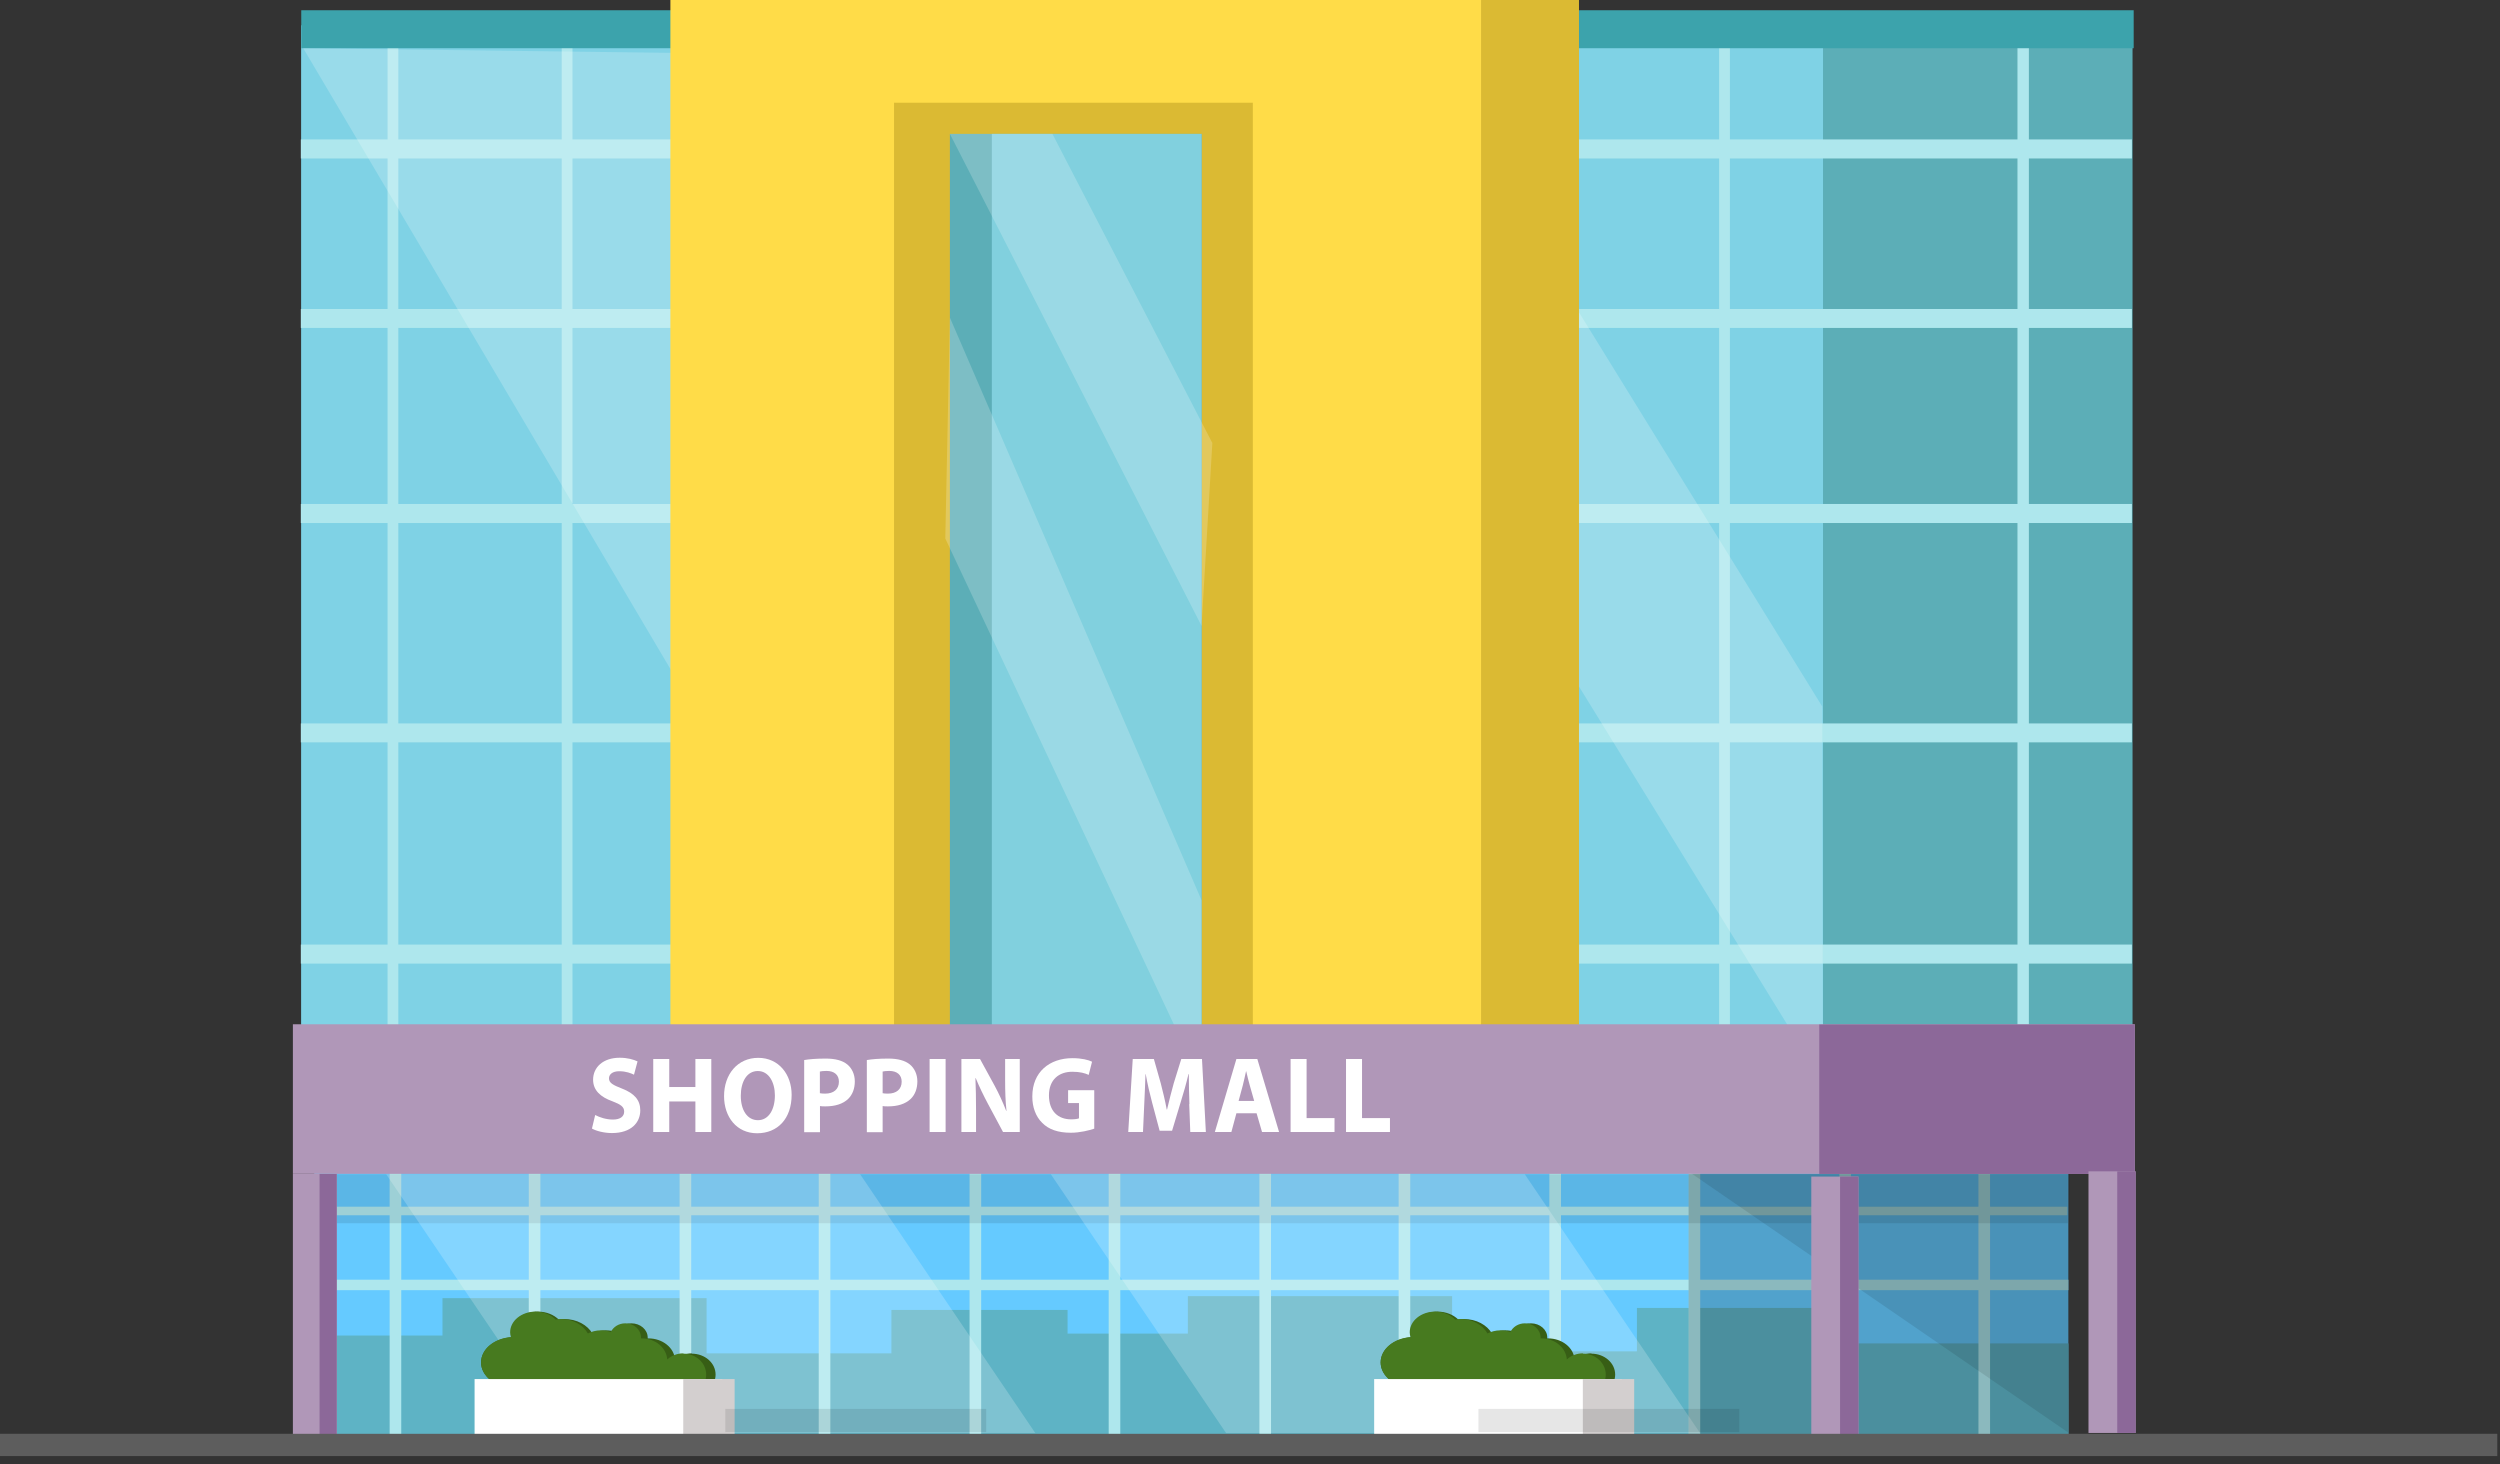 <svg width="239" height="140" viewBox="0 0 239 140" fill="none" xmlns="http://www.w3.org/2000/svg">
<rect x="0" y="0" width="239" height="140" fill="#333333" stroke="none"/>
<g clip-path="url(#clip0_213_3042)">
<path d="M203.87 2.43H28.8V103.48H203.87V2.43Z" fill="#5CAEB7"/>
<path d="M174.28 2.43H28.8V103.48H174.28V2.43Z" fill="#7FD2E5"/>
<path d="M38.08 2.07H37.05V104.1H38.08V2.07Z" fill="#AEE7ED"/>
<path d="M72.11 2.07H71.08V104.1H72.11V2.07Z" fill="#AEE7ED"/>
<path d="M54.73 2.07H53.7V104.1H54.73V2.07Z" fill="#AEE7ED"/>
<path d="M112.33 2.07H111.3V104.1H112.33V2.07Z" fill="#81D0DE"/>
<path d="M150.49 2.07H149.46V104.1H150.49V2.07Z" fill="#AEE7ED"/>
<path d="M165.38 2.07H164.35V104.1H165.38V2.07Z" fill="#AEE7ED"/>
<path d="M193.96 1.71H192.87V104.1H193.96V1.71Z" fill="#AEE7ED"/>
<path d="M203.81 13.33H28.76V15.15H203.81V13.33Z" fill="#AEE7ED"/>
<path d="M203.81 48.18H28.76V50H203.81V48.18Z" fill="#AEE7ED"/>
<path d="M203.81 29.54H28.76V31.35H203.81V29.54Z" fill="#AEE7ED"/>
<path d="M203.81 69.16H28.76V70.97H203.81V69.16Z" fill="#AEE7ED"/>
<path d="M203.81 90.3H28.76V92.12H203.81V90.3Z" fill="#AEE7ED"/>
<path d="M203.98 0.98H28.8V4.61H203.98V0.98Z" fill="#3CA3AC"/>
<path opacity="0.2" d="M113.36 4.61L174.27 103.48L174.21 67.55L135.37 4.61H113.36Z" fill="white"/>
<path opacity="0.2" d="M28.99 4.61L87.4 103.37L128.61 104.1L67.61 5.1L28.99 4.61Z" fill="white"/>
<path opacity="0.2" d="M82.86 4.61L140.35 103.48L140.29 67.55L103.63 4.61H82.86Z" fill="white"/>
<path d="M142.94 0H64.09V103.56H142.94V0Z" fill="#FFDC48"/>
<path d="M150.95 0H141.59V103.56H150.95V0Z" fill="#DBBA33"/>
<path d="M119.77 9.82H85.47V103.56H119.77V9.82Z" fill="#DBBA33"/>
<path d="M114.87 12.8H90.81V103.56H114.87V12.8Z" fill="#5CAEB7"/>
<path d="M114.87 12.8H94.82V103.56H114.87V12.8Z" fill="#81D0DE"/>
<path opacity="0.2" d="M90.81 12.8L114.87 59.84L115.9 42.35L100.61 12.8H90.81Z" fill="white"/>
<path opacity="0.2" d="M90.37 51.48L114.87 103.56V86.07L90.81 30.36L90.37 51.48Z" fill="white"/>
<path d="M174.35 102.28H28.64V108.33H174.35V102.28Z" fill="#EDEDEF"/>
<path d="M193.91 102.28H174.1V108.33H193.91V102.28Z" fill="#CFCFD1"/>
<path d="M197.73 111.89H30.04V138.06H197.73V111.89Z" fill="#65CAFF"/>
<g opacity="0.8">
<path d="M197.74 128.43H173.33V125.04H156.49V129.19H138.82V123.91H113.56V127.49H102.06V125.23H85.22V129.38H67.55V124.1H42.3V127.68H30.23V137.86L197.74 138.06V128.43Z" fill="#5CAEB7"/>
</g>
<path d="M38.36 111.89H37.25V138.06H38.36V111.89Z" fill="#AEE7ED"/>
<path d="M51.66 111.89H50.55V138.06H51.66V111.89Z" fill="#AEE7ED"/>
<path d="M66.08 111.89H64.97V138.06H66.08V111.89Z" fill="#AEE7ED"/>
<path d="M79.38 111.89H78.27V138.06H79.38V111.89Z" fill="#AEE7ED"/>
<path d="M93.8 111.89H92.69V138.06H93.8V111.89Z" fill="#AEE7ED"/>
<path d="M107.1 111.89H105.99V138.06H107.1V111.89Z" fill="#AEE7ED"/>
<path d="M121.51 111.89H120.4V138.06H121.51V111.89Z" fill="#AEE7ED"/>
<path d="M134.82 111.89H133.71V138.06H134.82V111.89Z" fill="#AEE7ED"/>
<path d="M149.23 111.89H148.12V138.06H149.23V111.89Z" fill="#AEE7ED"/>
<path d="M162.54 111.89H161.43V138.06H162.54V111.89Z" fill="#AEE7ED"/>
<path d="M176.95 111.89H175.84V138.06H176.95V111.89Z" fill="#AEE7ED"/>
<path d="M190.25 111.89H189.14V138.06H190.25V111.89Z" fill="#AEE7ED"/>
<path d="M197.64 115.36H30.04V116.18H197.64V115.36Z" fill="#AEE7ED"/>
<path d="M197.73 122.34H30.04V123.34H197.73V122.34Z" fill="#AEE7ED"/>
<path opacity="0.2" d="M197.73 112.23H161.43V138.06H197.73V112.23Z" fill="black"/>
<path opacity="0.1" d="M161.58 112.1L197.69 136.93L197.88 112.1H161.58Z" fill="black"/>
<path opacity="0.1" d="M197.69 112.26H29.81V116.94H197.69V112.26Z" fill="black"/>
<path opacity="0.2" d="M98.98 137.01H53.68L36.92 112.26H82.23L98.98 137.01Z" fill="white"/>
<path opacity="0.2" d="M162.53 137.01H117.22L100.46 112.26H145.77L162.53 137.01Z" fill="white"/>
<path d="M204.09 97.92H28V112.22H204.09V97.92Z" fill="#B097B8"/>
<path d="M56.91 106.6C57.32 106.82 57.95 107.03 58.6 107.03C59.3 107.03 59.67 106.73 59.67 106.27C59.67 105.81 59.35 105.59 58.54 105.28C57.42 104.88 56.7 104.24 56.7 103.22C56.7 102.03 57.66 101.12 59.24 101.12C60 101.12 60.56 101.29 60.95 101.47L60.61 102.74C60.34 102.61 59.86 102.41 59.2 102.41C58.54 102.41 58.22 102.72 58.22 103.09C58.22 103.53 58.6 103.73 59.47 104.07C60.65 104.53 61.21 105.17 61.21 106.15C61.21 107.32 60.34 108.32 58.5 108.32C57.73 108.32 56.97 108.11 56.59 107.89L56.9 106.59L56.91 106.6Z" fill="white"/>
<path d="M63.98 101.24V103.92H66.48V101.24H68V108.22H66.48V105.3H63.98V108.22H62.45V101.24H63.98Z" fill="white"/>
<path d="M75.68 104.66C75.68 106.95 74.34 108.34 72.38 108.34C70.42 108.34 69.22 106.78 69.22 104.79C69.22 102.7 70.51 101.13 72.49 101.13C74.47 101.13 75.68 102.74 75.68 104.66ZM70.82 104.76C70.82 106.13 71.44 107.09 72.46 107.09C73.48 107.09 74.08 106.08 74.08 104.72C74.08 103.47 73.5 102.39 72.45 102.39C71.4 102.39 70.82 103.41 70.82 104.76Z" fill="white"/>
<path d="M76.88 101.34C77.35 101.26 78.01 101.2 78.94 101.2C79.87 101.2 80.55 101.39 81 101.76C81.43 102.11 81.72 102.69 81.72 103.38C81.72 104.07 81.5 104.64 81.1 105.04C80.58 105.55 79.81 105.77 78.91 105.77C78.71 105.77 78.53 105.77 78.39 105.74V108.24H76.88V101.35V101.34ZM78.38 104.51C78.51 104.54 78.67 104.55 78.89 104.55C79.7 104.55 80.2 104.13 80.2 103.41C80.2 102.77 79.77 102.38 79.01 102.38C78.7 102.38 78.49 102.41 78.38 102.44V104.5V104.51Z" fill="white"/>
<path d="M82.87 101.34C83.34 101.26 84 101.2 84.92 101.2C85.84 101.2 86.53 101.39 86.98 101.76C87.41 102.11 87.7 102.69 87.7 103.38C87.7 104.07 87.48 104.64 87.08 105.04C86.56 105.55 85.79 105.77 84.9 105.77C84.7 105.77 84.52 105.77 84.38 105.74V108.24H82.87V101.35V101.34ZM84.38 104.51C84.51 104.54 84.67 104.55 84.89 104.55C85.7 104.55 86.2 104.13 86.2 103.41C86.2 102.77 85.77 102.38 85.01 102.38C84.7 102.38 84.49 102.41 84.38 102.44V104.5V104.51Z" fill="white"/>
<path d="M90.4 101.24V108.22H88.87V101.24H90.4Z" fill="white"/>
<path d="M91.91 108.22V101.24H93.69L95.09 103.8C95.49 104.54 95.89 105.41 96.19 106.19H96.22C96.12 105.27 96.09 104.33 96.09 103.28V101.24H97.49V108.22H95.89L94.45 105.53C94.05 104.78 93.61 103.88 93.28 103.07H93.25C93.29 104 93.31 104.99 93.31 106.12V108.22H91.91Z" fill="white"/>
<path d="M104.61 107.9C104.14 108.06 103.25 108.29 102.37 108.29C101.14 108.29 100.25 107.97 99.64 107.35C99.02 106.75 98.68 105.84 98.69 104.81C98.69 102.49 100.33 101.16 102.53 101.16C103.4 101.16 104.07 101.33 104.4 101.5L104.08 102.76C103.71 102.59 103.25 102.46 102.51 102.46C101.24 102.46 100.28 103.21 100.28 104.72C100.28 106.23 101.15 107.01 102.4 107.01C102.75 107.01 103.03 106.97 103.15 106.91V105.45H102.11V104.22H104.61V107.9Z" fill="white"/>
<path d="M113.71 105.55C113.68 104.71 113.65 103.7 113.65 102.68H113.62C113.41 103.57 113.13 104.56 112.87 105.38L112.05 108.1H110.86L110.14 105.4C109.92 104.58 109.69 103.59 109.53 102.68H109.51C109.47 103.62 109.44 104.7 109.39 105.57L109.27 108.22H107.86L108.29 101.24H110.31L110.97 103.57C111.18 104.38 111.39 105.25 111.54 106.07H111.57C111.76 105.26 111.99 104.34 112.21 103.56L112.93 101.24H114.91L115.28 108.22H113.79L113.69 105.55H113.71Z" fill="white"/>
<path d="M118.2 106.43L117.72 108.22H116.14L118.2 101.24H120.2L122.28 108.22H120.65L120.13 106.43H118.21H118.2ZM119.9 105.25L119.48 103.77C119.36 103.36 119.24 102.84 119.14 102.42H119.12C119.02 102.84 118.92 103.37 118.81 103.77L118.41 105.25H119.9Z" fill="white"/>
<path d="M123.38 101.24H124.91V106.89H127.58V108.22H123.38V101.24Z" fill="white"/>
<path d="M128.68 101.24H130.21V106.89H132.88V108.22H128.68V101.24Z" fill="white"/>
<path d="M204.08 97.94H173.92V112.23H204.08V97.94Z" fill="#8C6899"/>
<path d="M32.2 112.23H28V137.24H32.2V112.23Z" fill="#B097B8"/>
<path d="M32.19 112.23H30.55V137.24H32.19V112.23Z" fill="#8C6899"/>
<path d="M177.67 112.48H173.16V137.49H177.67V112.48Z" fill="#B097B8"/>
<path d="M177.67 112.48H175.91V137.49H177.67V112.48Z" fill="#8C6899"/>
<path d="M204.17 111.98H199.66V136.99H204.17V111.98Z" fill="#B097B8"/>
<path d="M204.17 111.98H202.41V136.99H204.17V111.98Z" fill="#8C6899"/>
<path d="M66.14 129.38C65.51 129.38 64.94 129.6 64.53 129.97C64.45 128.84 63.34 127.95 61.99 127.95C61.97 127.95 61.95 127.95 61.92 127.95C61.92 127.92 61.92 127.9 61.92 127.87C61.92 127.12 61.22 126.51 60.36 126.51C59.71 126.51 59.15 126.86 58.92 127.35C58.61 127.24 58.28 127.18 57.92 127.18C57.45 127.18 57.01 127.3 56.63 127.48C56.16 126.67 55.14 126.1 53.96 126.1C53.77 126.1 53.59 126.12 53.41 126.15C52.95 125.69 52.23 125.39 51.43 125.39C50.03 125.39 48.9 126.27 48.9 127.37C48.9 127.53 48.93 127.68 48.97 127.83C47.3 127.94 45.99 128.97 45.99 130.25C45.99 131.53 47.33 132.58 49.02 132.67C49.18 134.34 52.88 135.67 57.43 135.67C61.35 135.67 64.63 134.68 65.57 133.34C65.75 133.38 65.94 133.41 66.13 133.41C67.39 133.41 68.41 132.52 68.41 131.41C68.41 130.3 67.39 129.41 66.13 129.41L66.14 129.38Z" fill="#375E15"/>
<path d="M65.33 129.38C64.73 129.38 64.18 129.6 63.79 129.97C63.71 128.84 62.65 127.95 61.35 127.95C61.33 127.95 61.31 127.95 61.28 127.95C61.28 127.92 61.28 127.9 61.28 127.87C61.28 127.12 60.61 126.51 59.78 126.51C59.15 126.51 58.62 126.86 58.39 127.35C58.1 127.24 57.77 127.18 57.43 127.18C56.98 127.18 56.56 127.3 56.2 127.48C55.75 126.67 54.77 126.1 53.64 126.1C53.46 126.1 53.28 126.12 53.11 126.15C52.67 125.69 51.98 125.39 51.2 125.39C49.86 125.39 48.77 126.27 48.77 127.37C48.77 127.53 48.8 127.68 48.85 127.83C47.24 127.94 45.99 128.97 45.99 130.25C45.99 131.53 47.27 132.58 48.9 132.67C49.05 134.34 52.6 135.67 56.97 135.67C60.73 135.67 63.89 134.68 64.79 133.34C64.96 133.38 65.14 133.41 65.33 133.41C66.54 133.41 67.51 132.52 67.51 131.41C67.51 130.3 66.53 129.41 65.33 129.41V129.38Z" fill="#477A1F"/>
<path d="M69.05 131.84H45.37V137.38H69.05V131.84Z" fill="white"/>
<path d="M70.23 131.84H65.32V137.38H70.23V131.84Z" fill="#D3CFCF"/>
<g opacity="0.1">
<path d="M94.28 134.69H69.34V136.91H94.28V134.69Z" fill="black"/>
</g>
<path d="M152.14 129.38C151.51 129.38 150.94 129.6 150.53 129.97C150.45 128.84 149.34 127.95 147.99 127.95C147.97 127.95 147.95 127.95 147.92 127.95C147.92 127.92 147.92 127.9 147.92 127.87C147.92 127.12 147.22 126.51 146.36 126.51C145.71 126.51 145.15 126.86 144.92 127.35C144.61 127.24 144.28 127.18 143.92 127.18C143.45 127.18 143.01 127.3 142.63 127.48C142.16 126.67 141.14 126.1 139.96 126.1C139.77 126.1 139.59 126.12 139.41 126.15C138.95 125.69 138.23 125.39 137.43 125.39C136.03 125.39 134.9 126.27 134.9 127.37C134.9 127.53 134.93 127.68 134.97 127.83C133.3 127.94 131.99 128.97 131.99 130.25C131.99 131.53 133.33 132.58 135.02 132.67C135.18 134.34 138.88 135.67 143.43 135.67C147.35 135.67 150.64 134.68 151.57 133.34C151.75 133.38 151.94 133.41 152.13 133.41C153.39 133.41 154.41 132.52 154.41 131.41C154.41 130.3 153.39 129.41 152.13 129.41L152.14 129.38Z" fill="#375E15"/>
<path d="M151.33 129.38C150.73 129.38 150.18 129.6 149.79 129.97C149.71 128.84 148.65 127.95 147.35 127.95C147.33 127.95 147.31 127.95 147.28 127.95C147.28 127.92 147.28 127.9 147.28 127.87C147.28 127.12 146.61 126.51 145.78 126.51C145.15 126.51 144.62 126.86 144.39 127.35C144.1 127.24 143.77 127.18 143.43 127.18C142.98 127.18 142.56 127.3 142.2 127.48C141.75 126.67 140.77 126.1 139.64 126.1C139.46 126.1 139.28 126.12 139.11 126.15C138.67 125.69 137.98 125.39 137.2 125.39C135.86 125.39 134.77 126.27 134.77 127.37C134.77 127.53 134.8 127.68 134.85 127.83C133.24 127.94 131.99 128.97 131.99 130.25C131.99 131.53 133.27 132.58 134.9 132.67C135.05 134.34 138.6 135.67 142.97 135.67C146.73 135.67 149.89 134.68 150.79 133.34C150.96 133.38 151.14 133.41 151.33 133.41C152.54 133.41 153.51 132.52 153.51 131.41C153.51 130.3 152.53 129.41 151.33 129.41V129.38Z" fill="#477A1F"/>
<path d="M155.05 131.84H131.37V137.38H155.05V131.84Z" fill="white"/>
<path d="M156.23 131.84H151.32V137.38H156.23V131.84Z" fill="#D3CFCF"/>
<g opacity="0.1">
<path d="M166.28 134.69H141.34V136.91H166.28V134.69Z" fill="black"/>
</g>
<path d="M238.74 137.07H0V139.2H238.74V137.07Z" fill="#5D5D5D"/>
</g>
<defs>
<clipPath id="clip0_213_3042">
<rect width="238.74" height="139.2" fill="white"/>
</clipPath>
</defs>
</svg>
